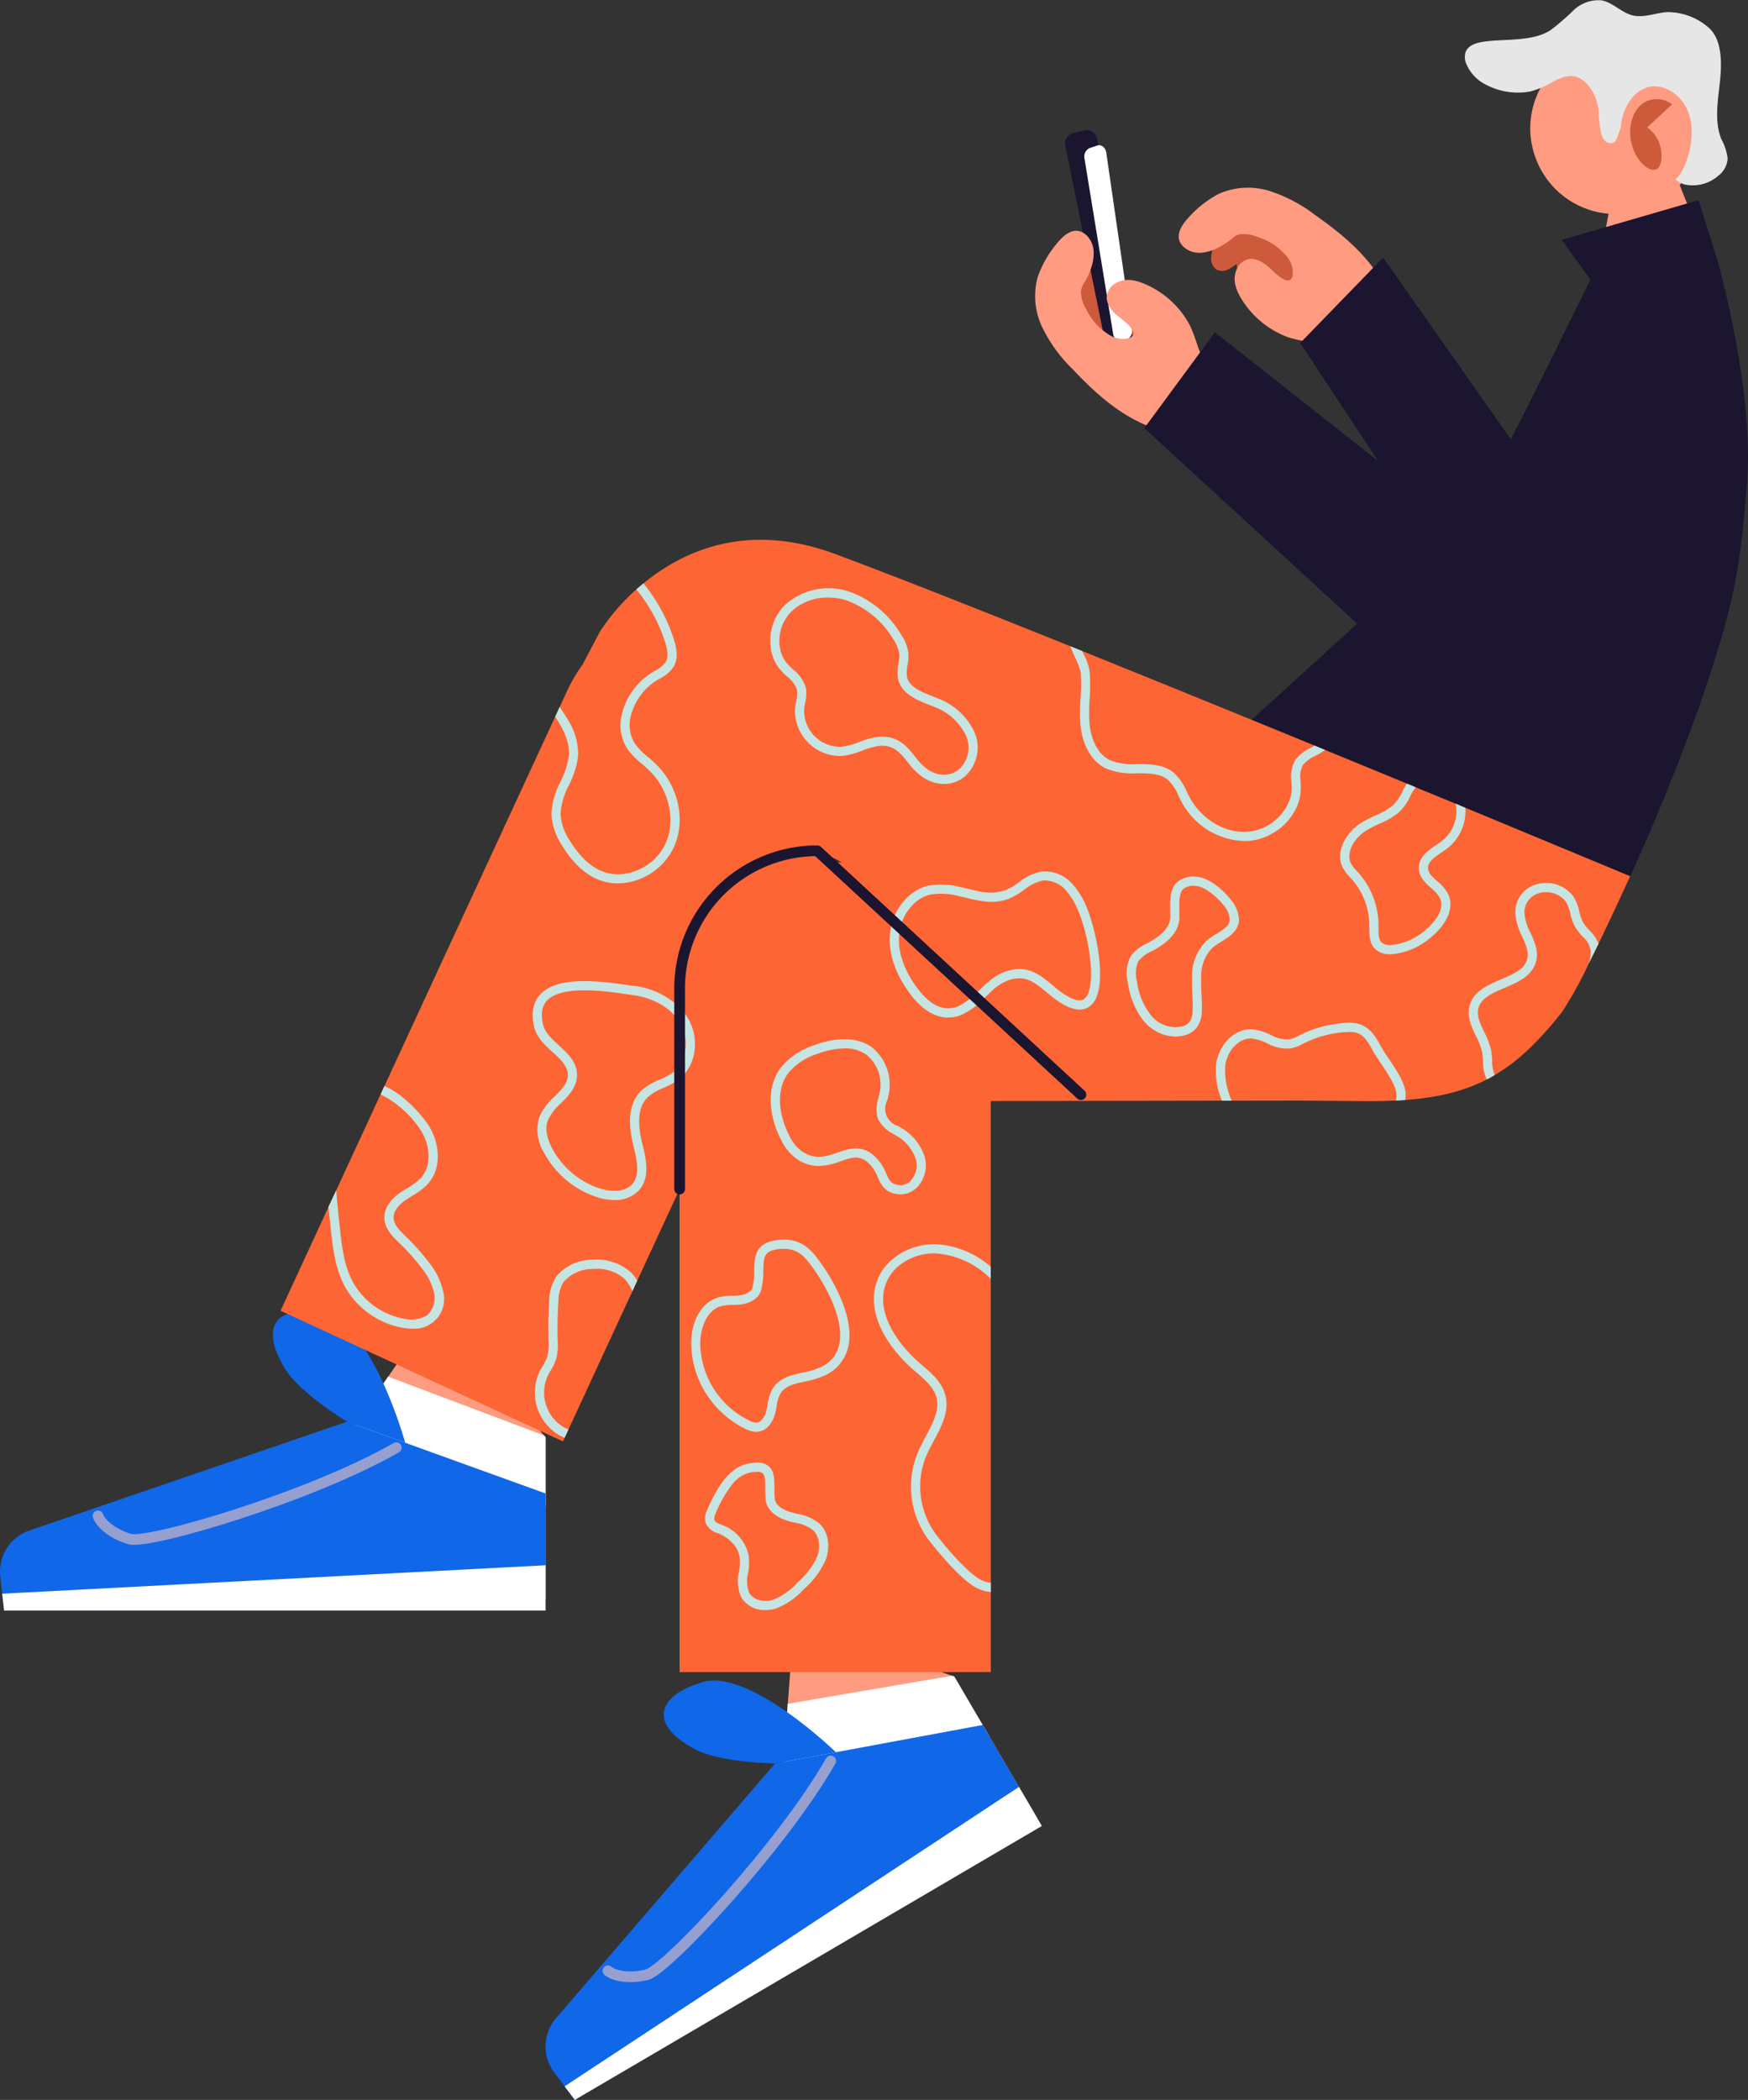 <svg xmlns="http://www.w3.org/2000/svg" xmlns:xlink="http://www.w3.org/1999/xlink" width="320.806" height="385.336" viewBox="0 0 320.806 385.336"><rect x="0" y="0" width="320.806" height="385.336" fill="#333333" stroke="none"/><defs><clipPath id="a"><rect width="320.806" height="385.336" fill="none"/></clipPath></defs><path d="M343.254,51.671l2.473-13.091,11.121-1.245,5.923,14.84Z" transform="translate(-49.375 -5.37)" fill="#ff9b80"/><g clip-path="url(#a)"><path d="M329.1,30.541a15.652,15.652,0,1,0,9.039-20.205A15.528,15.528,0,0,0,329.1,30.541" transform="translate(-47.19 -1.338)" fill="#ff9b80"/><path d="M330.251,14.965c2.1-1.086,4.11-1.8,6.293.568a8.615,8.615,0,0,1,2.009,4.949,22.186,22.186,0,0,0,.494,4.086,2.684,2.684,0,0,0,.89,1.431,1.29,1.29,0,0,0,1.582.014,1.98,1.98,0,0,0,.443-.741c.325-.789.652-2.589,1.586-2.638.532-.027,1.59,1.212,2,1.573a18.931,18.931,0,0,1,3.748,4.372c1.11,1.808,2.92,4.756,5.116,5.286a7.135,7.135,0,0,0,6.121-1.622,4.325,4.325,0,0,0,1.705-3.148,9.836,9.836,0,0,0-1.167-3.586c-1.312-3.323-.612-7.046-.241-10.6.321-3.078.49-7.652-2.128-9.877a11.411,11.411,0,0,0-7.6-2.806c-2.128.141-4.254,1.1-6.324.592S341.146.409,339.041.058a6.628,6.628,0,0,0-5.11,1.853,43,43,0,0,1-4.243,3.659c-3.217,2.037-8.07,1.568-11.761,2.021-1.485.182-3.244.566-3.778,1.962a3.016,3.016,0,0,0,.057,2.007,7.537,7.537,0,0,0,3.81,4.05,12.538,12.538,0,0,0,7.94,1.186,15.757,15.757,0,0,0,4.3-1.83" transform="translate(-45.167 0)" fill="#e6e6e6"/><path d="M347.457,25.918c.11-2.179,1.494-6.331,5.069-7.285,3.434-.916,9.787,2.848,7.4,12.143-2.812,10.942-11.493,4.388-11.493,4.388a62.257,62.257,0,0,1-.975-9.246" transform="translate(-49.978 -2.661)" fill="#ff9b80"/><path d="M349.634,29.173l7.5-6.98a4.7,4.7,0,0,0-4.682-.563c-2.487,1.185-3.439,4.539-2.822,7.544" transform="translate(-50.266 -3.052)" fill="#cc5a3b"/><path d="M351.278,26.49a6.2,6.2,0,0,1,3.931,5.906c.017,5.237-5.082,1.618-5.592-2.949-.343-3.074,1.661-2.956,1.661-2.956" transform="translate(-50.284 -3.81)" fill="#cc5a3b"/><path d="M260.6,56.3a2.251,2.251,0,0,0,1.973.062,6.7,6.7,0,0,0,1.7-1.125,3.309,3.309,0,0,0,5.924,1.85,6,6,0,0,0,1.57,2.133,3.044,3.044,0,0,0,4.288-.165,4.273,4.273,0,0,0,1.267-2.686,6.275,6.275,0,0,0-1.409-4.1,11.851,11.851,0,0,0-10.451-4.705c-1.568.146-3.607.733-4.545,2.121a6.074,6.074,0,0,0-.591,1.519,9.926,9.926,0,0,0-.694,2.7,2.574,2.574,0,0,0,.971,2.4" transform="translate(-37.345 -6.835)" fill="#cc5a3b"/><path d="M271.036,66.93a16.862,16.862,0,0,1-7.015-6.566c-.925-1.6-1.488-3.342-.724-5.122a3.177,3.177,0,0,1,2-1.856c1.335-.357,2.711.4,3.768,1.3.7.588,3.145,3.28,4.136,2.391a1.445,1.445,0,0,0,.4-.946,4.657,4.657,0,0,0-1.065-3.247,12.231,12.231,0,0,0-2.6-2.328,12.018,12.018,0,0,0-2.8-1.282,6.313,6.313,0,0,0-3.312-.472c-.735.116-1.14.628-1.725,1.067a14.584,14.584,0,0,1-2.127,1.328,8.215,8.215,0,0,1-3.081.962,4.393,4.393,0,0,1-3.059-.846c-2.238-1.783-.806-4.08.749-5.713a19.453,19.453,0,0,1,5.571-4.3,13.264,13.264,0,0,1,9.206-.459,27.382,27.382,0,0,1,8.381,4.422c4.293,3.032,8.479,6.395,11.382,10.776a8.974,8.974,0,0,1,1.664,4.03c.2,2.175-.92,4.162-2.2,5.83-1.2,1.561-2.82,3.867-4.908,4.169a6.413,6.413,0,0,1-2.7-.413q-1.985-.588-4.006-1.045a38.918,38.918,0,0,1-3.848-.809,16.405,16.405,0,0,1-2.091-.87" transform="translate(-36.347 -5.788)" fill="#ff9b80"/><path d="M278.721,70.875l15.212-15.669,28.211,40.142-18.753,12.927Z" transform="translate(-40.092 -7.941)" fill="#1b1530"/><path d="M237.135,56.36a2.248,2.248,0,0,1,.341,1.943,6.624,6.624,0,0,1-.872,1.842,3.309,3.309,0,0,1,2.674,5.6A6.006,6.006,0,0,1,241.612,67a3.045,3.045,0,0,1,.447,4.267A4.275,4.275,0,0,1,239.58,72.9a6.269,6.269,0,0,1-4.263-.812,11.85,11.85,0,0,1-6.143-9.676c-.079-1.573.212-3.674,1.453-4.8a6.042,6.042,0,0,1,1.419-.8,9.888,9.888,0,0,1,2.575-1.071,2.572,2.572,0,0,1,2.515.619" transform="translate(-32.963 -8.007)" fill="#cc5a3b"/><path d="M235.9,67.944,228.348,30.7a1.936,1.936,0,0,1,1.418-2.26l2.026-.519a1.937,1.937,0,0,1,2.386,1.534l6.734,37.507a1.937,1.937,0,0,1-1.505,2.236l-1.212.256a1.936,1.936,0,0,1-2.3-1.509" transform="translate(-32.841 -4.007)" fill="#1b1530"/><path d="M237.729,65.756l-5.256-32.166a1.729,1.729,0,0,1,.967-1.955l1.389-.451c.747-.243,1.5.365,1.639,1.321l4.7,32.394a1.7,1.7,0,0,1-1.027,1.935l-.831.223c-.721.194-1.43-.39-1.579-1.3" transform="translate(-33.436 -4.478)" fill="#fff"/><path d="M249.266,65.13a16.854,16.854,0,0,0-7.5-6.01c-1.711-.689-3.52-1-5.173.01a3.181,3.181,0,0,0-1.552,2.246c-.164,1.372.786,2.626,1.818,3.546.682.608,3.694,2.646,2.955,3.754a1.438,1.438,0,0,1-.88.528,4.652,4.652,0,0,1-3.366-.592,12.228,12.228,0,0,1-2.674-2.241,12.034,12.034,0,0,1-1.666-2.585,6.322,6.322,0,0,1-.938-3.211,3.946,3.946,0,0,1,.812-1.859,14.68,14.68,0,0,0,1.011-2.294,8.207,8.207,0,0,0,.515-3.187,4.4,4.4,0,0,0-1.272-2.908c-2.084-1.961-4.153-.217-5.549,1.554a19.433,19.433,0,0,0-3.462,6.126,13.265,13.265,0,0,0,.854,9.177,27.383,27.383,0,0,0,5.568,7.668c3.611,3.818,7.535,7.485,12.285,9.735a8.979,8.979,0,0,0,4.226,1.074c2.181-.112,3.989-1.5,5.458-3,1.375-1.4,3.426-3.342,3.428-5.451a6.415,6.415,0,0,0-.794-2.619q-.863-1.881-1.6-3.817a38.882,38.882,0,0,0-1.348-3.693,16.5,16.5,0,0,0-1.158-1.945" transform="translate(-31.915 -7.115)" fill="#ff9b80"/><path d="M340.042,57.478c.322-.107,23.376-3.306,23.376-3.306L359.9,42.894l-25.1,7.292Z" transform="translate(-48.158 -6.17)" fill="#1b1530"/><path d="M265.407,141.969,289.3,120.2l-.557-1.165,1.5.3,8.062-7.428s13.847-18.168,16.139-22.178S329.7,59.26,329.7,59.26l20.793-3.978,2.584.67s6.707,23.558,5.37,40.489c-1.219,15.428-2.13,21.894-8.687,40.92l-.007,0c-.009.026-4.4,12.547-10.565,26.531-2.424,5.519-5.133,11.257-7.959,16.556l-.807,1.515c-3.77,6.932-82.38-25.037-65.016-40" transform="translate(-37.817 -7.952)" fill="#1b1530"/><path d="M316.722,149.606a13.463,13.463,0,0,1-9.046-3.493L245.3,88.8l12.949-17.581,52.985,41.77,14.982-38.822,25.115,9.693L329.28,140.993a13.462,13.462,0,0,1-12.558,8.614" transform="translate(-35.284 -10.244)" fill="#1b1530"/><path d="M101.305,304.1v29.832H9.959a6.929,6.929,0,0,1,0-9.2l56.029-22.6.1-.033,6.326-9.12,8.564-12.367,20.056,23.169Z" transform="translate(-1.175 -40.365)" fill="#ff9b80"/><path d="M110.928,306.181v12.669c-4.475-1.009-17.8-4.341-18.323-4.644-.64-.353-16.893-5.788-17.465-6.124-.2-.118.051-1.75.471-3.87l.1-.033,6.326-9.12c4.678,1.749,21.3,8.043,28.62,10.8Z" transform="translate(-10.798 -42.442)" fill="#fff"/><path d="M100.13,317.884V337.4L.757,339.371l-.353-3.1L.05,333.127a7.983,7.983,0,0,1,5.334-8.446l12.1-4.139,46.2-15.833L79.131,310.3Z" transform="translate(0 -43.83)" fill="#1067e8"/><path d="M75.756,310.28c-15.749,9.036-45.35,17.778-48.9,16.776-3.05-.86-5.341-2.784-5.846-4.248" transform="translate(-3.022 -44.632)" fill="none" stroke="#959fd0" stroke-linecap="round" stroke-miterlimit="10" stroke-width="1.965"/><path d="M82.777,305.178S76.9,283.846,68.17,281.7s-12.453,1.816-7.395,9.979c2.763,4.459,11.324,9.639,11.324,9.639Z" transform="translate(-8.413 -40.437)" fill="#1067e8"/><path d="M100.2,335.485V343.8H.825l-.353-3.1Z" transform="translate(-0.068 -48.257)" fill="#fff"/><path d="M193.048,357.648l15.09,25.734-78.8,46.205a6.928,6.928,0,0,1-4.655-7.939l36.9-47.834.07-.08.844-11.067,1.133-15,29.021,9.842Z" transform="translate(-17.919 -50.01)" fill="#ff9b80"/><path d="M199.267,359.3l6.408,10.93c-4.372,1.393-17.552,5.259-18.156,5.262-.729.019-17.5,3.552-18.163,3.551-.235,0-.842-1.534-1.551-3.576l.07-.08.844-11.067c4.92-.856,22.444-3.836,30.154-5.158Z" transform="translate(-24.138 -51.663)" fill="#fff"/><path d="M197.17,369.717l9.872,16.837-84.727,51.963-1.871-2.492-1.9-2.535a7.982,7.982,0,0,1,.329-9.985l8.342-9.69,31.848-37.029,16.15-2.994Z" transform="translate(-16.823 -53.181)" fill="#1067e8"/><path d="M171.207,377.434c-9.015,15.761-30.128,38.275-33.7,39.206-3.067.8-6.015.3-7.191-.707" transform="translate(-18.745 -54.291)" fill="none" stroke="#959fd0" stroke-linecap="round" stroke-miterlimit="10" stroke-width="1.965"/><path d="M173.874,373.347s-15.856-15.431-24.478-12.865-9.824,7.866-1.331,12.348c4.639,2.449,14.645,2.588,14.645,2.588Z" transform="translate(-20.466 -51.811)" fill="#1067e8"/><path d="M204.42,382.991l4.2,7.17L122.9,440.427l-1.87-2.492Z" transform="translate(-17.41 -55.091)" fill="#fff"/><path d="M60.137,257.17l51.84,23.977.3-.674.706-1.531,11.728-25.357.892-1.935,7.773-16.809v88.638H190.5V307.091l-.017-55.778V218.689l42.435-.068H234.7l12.569-.016,11.946.1c1.986.017,3.854-.016,5.621-.117.588-.017,1.177-.051,1.732-.1,6.041-.437,10.769-1.615,14.942-3.769a15.815,15.815,0,0,0,1.463-.807c4.375-2.558,8.178-6.294,12.317-11.526a70.152,70.152,0,0,0,4.913-8.867V193.5c.605-1.194,1.211-2.456,1.817-3.685,3.029-6.259,5.806-12.383,5.806-12.383s-12.384-5.166-30.253-12.569c-.589-.235-1.178-.488-1.766-.74-2.372-.96-4.812-1.985-7.336-3.012-.539-.235-1.06-.455-1.616-.673-4.778-1.969-9.826-4.055-15.008-6.175-.64-.269-1.262-.521-1.9-.791-13.882-5.687-28.739-11.744-42.687-17.364-.723-.3-1.448-.589-2.17-.875-17.028-6.848-32.559-12.99-43.158-16.927-16.254-6.04-28.049-.487-35.183,5.385q-.682.555-1.312,1.11a37.662,37.662,0,0,0-6.747,7.858l-3.147,5.973-.016.017a29.572,29.572,0,0,0-2.944,5.1q-.556,1.187-1.211,2.625c-.2.42-.387.842-.589,1.278-.084.169-.169.337-.235.505-6.8,14.689-20.107,43.477-31.346,67.774-.236.521-.472,1.027-.707,1.531-2.911,6.31-5.687,12.283-8.127,17.583-.488,1.044-.959,2.07-1.431,3.062l-8.8,19.064m100.955-82.278.4-.875,1.682.875Z" transform="translate(-8.65 -16.642)" fill="#fd6534"/><path d="M118.191,167.451a11.94,11.94,0,0,0,1.985,5.721c1.952,3.18,4.223,5.3,6.8,6.293a9.35,9.35,0,0,0,3.383.622,11.6,11.6,0,0,0,10.415-6.848c2-4.644.824-10.483-2.844-14.471l-.016-.017c-.185-.2-.371-.4-.589-.605-.437-.42-.891-.807-1.329-1.194a12.533,12.533,0,0,1-2.44-2.473,6.435,6.435,0,0,1-.807-5.031,10.958,10.958,0,0,1,4.879-6.681l.454-.252a6.76,6.76,0,0,0,2.524-2.137c.96-1.6.556-3.483.1-4.964a31.078,31.078,0,0,0-1.6-4.055,32.04,32.04,0,0,0-3.146-5.216l-.858-1.11q-.682.555-1.312,1.11a29.359,29.359,0,0,1,3.533,5.418,28.307,28.307,0,0,1,1.783,4.358c.336,1.128.674,2.574.051,3.584a5.245,5.245,0,0,1-1.935,1.565l-.454.269a12.527,12.527,0,0,0-5.654,7.757,7.916,7.916,0,0,0,1.044,6.31c.134.2.286.4.438.589a16.815,16.815,0,0,0,2.288,2.237c.438.371.858.741,1.261,1.128,3.6,3.449,4.9,9.019,3.1,13.208-1.935,4.509-7.369,6.983-11.66,5.334-2.2-.858-4.223-2.742-5.973-5.6a10.034,10.034,0,0,1-1.734-4.879A12.761,12.761,0,0,1,121.4,162.1a16.028,16.028,0,0,0,1.7-5.418,11.68,11.68,0,0,0-1.851-6.579v-.016c-.471-.774-.976-1.548-1.481-2.306a.225.225,0,0,1-.05-.067c-.2.42-.387.841-.589,1.278-.085.169-.169.336-.235.505,1.463,2.237,2.675,4.576,2.523,7.067a14.629,14.629,0,0,1-1.548,4.846,14.435,14.435,0,0,0-1.682,6.04" transform="translate(-17.001 -17.985)" fill="#c6e4e2"/><path d="M120.645,227.516c0,1.515-1.2,2.709-2.473,3.988a10.769,10.769,0,0,0-2.827,3.887,8.058,8.058,0,0,0,.908,6.343,17.053,17.053,0,0,0,9.641,8.16,10.546,10.546,0,0,0,3.282.556,5.862,5.862,0,0,0,4.56-1.834c2.086-2.407,1.228-5.855.538-8.632-.976-3.971-.64-6.747.993-8.363a9.308,9.308,0,0,1,2.927-1.733,14.2,14.2,0,0,0,2.794-1.548.742.742,0,0,0,.168-.151c3.045-2.457,3.735-7.37,1.532-11.089a10.838,10.838,0,0,0-1.532-1.985,14.367,14.367,0,0,0-8.413-3.954c-.37-.033-.808-.1-1.279-.169-4.425-.639-12.636-1.817-15.9,1.75-1.312,1.431-1.682,3.416-1.11,5.923.455,1.952,1.951,3.315,3.382,4.644,1.447,1.312,2.81,2.574,2.81,4.206m-1.666-5.451c-1.312-1.2-2.54-2.339-2.878-3.786-.454-1.952-.235-3.382.69-4.391,2.675-2.911,10.617-1.783,14.42-1.229.5.068.942.134,1.312.185,3.785.488,7,2.322,8.631,4.98.033.051.051.085.084.134a7.5,7.5,0,0,1-.084,7.758,4.886,4.886,0,0,1-1.194,1.3,12.366,12.366,0,0,1-2.473,1.346,11.417,11.417,0,0,0-3.416,2.069c-2.069,2.07-2.557,5.384-1.447,9.86.64,2.624,1.346,5.485-.152,7.218-1.4,1.6-4.038,1.463-6.057.79a15.268,15.268,0,0,1-8.664-7.353c-.707-1.33-1.414-3.281-.825-5a9.308,9.308,0,0,1,2.456-3.247c1.448-1.464,2.945-2.978,2.945-5.182,0-2.372-1.7-3.937-3.348-5.451" transform="translate(-16.426 -30.248)" fill="#c6e4e2"/><path d="M70.415,254.946c.134,1.279.27,2.558.4,3.819.354,3.432.774,7.319,2.54,10.668a15.211,15.211,0,0,0,10.819,7.723,11.361,11.361,0,0,0,1.649.135,5.439,5.439,0,0,0,5.62-6.882,12.528,12.528,0,0,0-2.574-5.233,39.473,39.473,0,0,0-4.089-4.628l-.117-.117c-1.11-1.06-2.255-2.17-2.306-3.467-.05-1.514,1.464-2.742,2.121-3.213.42-.286.858-.556,1.3-.842a11.9,11.9,0,0,0,2.759-2.052c2.961-3.146,2.187-8.161-.033-11.29a25.154,25.154,0,0,0-4.61-4.83,14.5,14.5,0,0,0-3.214-1.968c-.235.521-.471,1.027-.706,1.531a19.061,19.061,0,0,1,7.151,6.243,8.947,8.947,0,0,1,1.649,5.115,5.824,5.824,0,0,1-1.464,4.055A11.991,11.991,0,0,1,84.9,251.48c-.472.287-.943.589-1.4.909-1.094.757-2.911,2.39-2.827,4.644.068,1.968,1.532,3.382,2.81,4.61a37.057,37.057,0,0,1,4.038,4.543,11.281,11.281,0,0,1,2.271,4.527,4.322,4.322,0,0,1-1.312,4.139,5.523,5.523,0,0,1-4.056.64,13.442,13.442,0,0,1-9.573-6.848c-1.633-3.045-2-6.612-2.373-10.062-.235-2.2-.471-4.442-.64-6.7-.487,1.044-.959,2.07-1.43,3.062" transform="translate(-10.129 -33.482)" fill="#c6e4e2"/><path d="M119.026,302.145a9.18,9.18,0,0,0,1.093.521l.707-1.531a5.72,5.72,0,0,1-.976-.455,7.427,7.427,0,0,1-2.895-9.237,11.381,11.381,0,0,1,.589-1.094,9.9,9.9,0,0,0,1.027-2.17,9.742,9.742,0,0,0,.27-3.247c-.068-2.507-.017-4.862.134-7.2a6.931,6.931,0,0,1,.926-3.618,7.006,7.006,0,0,1,5.283-2.422c.218-.017.42-.017.64-.017a7.446,7.446,0,0,1,5.367,1.918,7.842,7.842,0,0,1,1.363,2.187l.891-1.935a7.328,7.328,0,0,0-1.027-1.4,9.461,9.461,0,0,0-7.353-2.439,8.522,8.522,0,0,0-6.528,3.129,8.35,8.35,0,0,0-1.245,4.492c-.152,2.372-.2,4.8-.135,7.185a9.036,9.036,0,0,1-.2,2.878,8.033,8.033,0,0,1-.858,1.817c-.235.387-.471.79-.673,1.211a9.081,9.081,0,0,0,3.6,11.425" transform="translate(-16.49 -38.836)" fill="#c6e4e2"/><path d="M151.28,324.638a3.413,3.413,0,0,0,2.187,1.783l.168.067c1.666.707,3.55,2.222,3.854,4.375a9.778,9.778,0,0,1-.134,2.675,7.291,7.291,0,0,0,.42,4.661,4.964,4.964,0,0,0,4.492,2.338,6.245,6.245,0,0,0,1.783-.253,13.3,13.3,0,0,0,5.233-3.6,15.528,15.528,0,0,0,3.971-5.3c.808-2.086.758-5-1.194-6.764a8.648,8.648,0,0,0-4.056-1.75c-.353-.084-.706-.168-1.043-.269-.673-.186-2.86-.892-3.028-2.491a18.991,18.991,0,0,1-.068-1.952c0-1.632,0-3.18-1.128-4.072-.842-.673-2.1-.79-3.971-.353-2.709.622-5.064,3.348-7.2,8.345a3.357,3.357,0,0,0-.286,2.558m1.834-1.9a21.856,21.856,0,0,1,2.928-5.149,5.91,5.91,0,0,1,3.112-2.221,6.919,6.919,0,0,1,1.532-.2,1.635,1.635,0,0,1,.992.235c.505.387.505,1.548.505,2.759,0,.69,0,1.4.068,2.137.2,1.783,1.8,3.247,4.257,3.938.37.1.74.185,1.11.269a7.288,7.288,0,0,1,3.314,1.363c1.346,1.229,1.346,3.416.757,4.913a14.049,14.049,0,0,1-3.584,4.694,11.659,11.659,0,0,1-4.543,3.2c-1.514.471-3.55.1-4.324-1.3a5.891,5.891,0,0,1-.2-3.617,11.416,11.416,0,0,0,.117-3.129,7.659,7.659,0,0,0-4.862-5.687l-.186-.084c-.555-.218-1.127-.454-1.261-.807a2.156,2.156,0,0,1,.269-1.312" transform="translate(-21.738 -45.091)" fill="#c6e4e2"/><path d="M198.77,294.617c.707,2.423-.588,4.829-1.951,7.387-.488.908-.976,1.833-1.38,2.758a16.368,16.368,0,0,0,1.952,16.187c.033.034,1.5,1.952,3.382,4.039,1.884,2.069,4.173,4.307,5.855,4.963a6.545,6.545,0,0,0,2.17.539v-1.682a5.3,5.3,0,0,1-1.565-.42c-2.153-.859-6.36-5.637-8.5-8.464a14.676,14.676,0,0,1-2.894-8.85,14.068,14.068,0,0,1,1.144-5.636c.371-.875.824-1.733,1.313-2.642,1.48-2.742,2.995-5.569,2.086-8.648-.673-2.255-2.524-3.836-4.173-5.25l-.4-.336c-4.475-3.87-8.43-9.877-6.091-15.092,1.346-3.029,4.879-5.116,8.649-5.116h.269a15.809,15.809,0,0,1,10.045,4.577l.1.1v-2.22a16.764,16.764,0,0,0-10.1-4.139c-4.544-.084-8.851,2.406-10.516,6.108-2.709,6.074,1.6,12.788,6.545,17.044l.4.353c1.531,1.313,3.112,2.675,3.651,4.443" transform="translate(-26.947 -38.358)" fill="#c6e4e2"/><path d="M167.1,241.169a9.31,9.31,0,0,0,2.86,3.517A7.1,7.1,0,0,0,174.018,246a12.162,12.162,0,0,0,3.988-.858c2.422-.841,4.038-1.379,6.024,1.33a7.064,7.064,0,0,1,.79,1.5c.539,1.245,1.228,2.81,3.432,3.164a3.9,3.9,0,0,0,.757.067,4.259,4.259,0,0,0,3.2-1.43,5.9,5.9,0,0,0,1.312-5.283A9.49,9.49,0,0,0,189.144,239l-.487-.3a3.321,3.321,0,0,1-2.036-4.778,8.569,8.569,0,0,0,.2-.892,8.768,8.768,0,0,0-3.028-8.8c-2.54-1.834-6.293-1.985-10.567-.4a12.835,12.835,0,0,0-6.141,4.106c-2.995,3.97-1.952,9.438.017,13.241m1.329-12.216a11.311,11.311,0,0,1,5.384-3.55,14.864,14.864,0,0,1,4.947-.993,6.715,6.715,0,0,1,4.039,1.178,7.04,7.04,0,0,1,2.372,7.1c-.051.286-.118.556-.185.842a6.217,6.217,0,0,0-.1,3.8,6.323,6.323,0,0,0,2.877,2.793l.472.286a7.865,7.865,0,0,1,3.651,4.475,4.188,4.188,0,0,1-.926,3.735,2.556,2.556,0,0,1-2.44.842c-1.245-.2-1.6-.875-2.153-2.171a9.174,9.174,0,0,0-.976-1.817c-2.725-3.718-5.5-2.776-7.942-1.935-2.1.723-4.105,1.4-6.545-.253a7.249,7.249,0,0,1-2.3-2.91c-1.666-3.181-2.709-8.077-.169-11.425" transform="translate(-23.765 -32.039)" fill="#c6e4e2"/><path d="M194.5,209.291c2.12,2.794,4.391,4.223,6.747,4.291h.168a6.565,6.565,0,0,0,2.272-.4,13.813,13.813,0,0,0,4.593-3.365c.336-.32.656-.64.993-.942a9.4,9.4,0,0,1,3.281-2.154c3.08-.976,4.66.319,7.05,2.3l.657.539c3.1,2.524,5.5,3.2,7.151,1.968a4.051,4.051,0,0,0,1.4-2.069c1.447-4.24-.454-12.383-1.766-15.648a14.431,14.431,0,0,0-2.961-4.9,6.65,6.65,0,0,0-5.586-2.1,9.452,9.452,0,0,0-4.088,1.968,13.2,13.2,0,0,1-2.491,1.464,9.4,9.4,0,0,1-5.334.068c-.539-.118-1.094-.236-1.649-.371-.42-.1-.824-.2-1.245-.286a13.23,13.23,0,0,0-5.906-.27,8.193,8.193,0,0,0-3.7,2.02,10.585,10.585,0,0,0-3.331,7c-.319,4.459,1.868,8.379,3.753,10.886m-2.07-10.768a8.891,8.891,0,0,1,3.247-6.293,6.45,6.45,0,0,1,2.491-1.2,12.205,12.205,0,0,1,5.519.354c.286.051.572.118.858.185.993.235,2,.472,3.012.622a9.478,9.478,0,0,0,4.98-.387,13.8,13.8,0,0,0,2.827-1.648,8.5,8.5,0,0,1,3.365-1.7,5.122,5.122,0,0,1,4.173,1.633,13.115,13.115,0,0,1,2.574,4.341c1.665,4.14,2.793,11,1.817,14.235a2.708,2.708,0,0,1-.874,1.514c-.926.673-2.743,0-5.1-1.918l-.64-.539c-1.935-1.6-3.652-3.029-6.141-3.029a8.283,8.283,0,0,0-2.491.421,8.8,8.8,0,0,0-2.776,1.548,26.149,26.149,0,0,0-2.154,1.935,14.941,14.941,0,0,1-3.432,2.726,4.974,4.974,0,0,1-2.39.572c-1.834-.051-3.668-1.262-5.451-3.618-1.717-2.271-3.7-5.8-3.416-9.758" transform="translate(-27.433 -26.863)" fill="#c6e4e2"/><path d="M165.154,136.545a7.767,7.767,0,0,0,1.817,4.509c.371.421.791.808,1.194,1.2A5.315,5.315,0,0,1,170,144.655a5.814,5.814,0,0,1-.134,2.187c-.085.387-.152.757-.2,1.144a8.321,8.321,0,0,0,8.716,8.867,16.028,16.028,0,0,0,3.584-.96,14.765,14.765,0,0,1,2.961-.858,5.048,5.048,0,0,1,2,.118c1.48.42,2.423,1.616,3.432,2.86a12.272,12.272,0,0,0,2.625,2.658,7.212,7.212,0,0,0,4.038,1.33,5.874,5.874,0,0,0,3.937-1.515,7.121,7.121,0,0,0,1.245-8.766,12.2,12.2,0,0,0-6.276-5.4q-.48-.2-1.01-.4c-2.12-.842-4.307-1.717-4.711-3.568a6.355,6.355,0,0,1,.1-2.153,8.171,8.171,0,0,0,.152-2.238,7.74,7.74,0,0,0-1.362-3.416,18.17,18.17,0,0,0-9.389-7.806,11.94,11.94,0,0,0-11.913,2.423,9.264,9.264,0,0,0-2.641,7.386m1.817.842a7.668,7.668,0,0,1,2.02-7.033,9.535,9.535,0,0,1,6.73-2.557,11.1,11.1,0,0,1,3.466.539,16.571,16.571,0,0,1,8.5,7.1,6.711,6.711,0,0,1,1.11,2.675,7.846,7.846,0,0,1-.152,1.834,7.216,7.216,0,0,0-.067,2.759c.588,2.726,3.314,3.819,5.72,4.779.336.134.674.252.993.387a10.541,10.541,0,0,1,5.418,4.627,5.467,5.467,0,0,1-.858,6.73c-1.263,1.11-3.467,1.717-5.923.051a10.966,10.966,0,0,1-2.254-2.322c-1.128-1.4-2.289-2.843-4.291-3.415a6.643,6.643,0,0,0-2.491-.186,15.428,15.428,0,0,0-3.483.943,13.378,13.378,0,0,1-3.2.875,6.606,6.606,0,0,1-6.865-6.983,10.1,10.1,0,0,1,.168-1.027,6.941,6.941,0,0,0,.118-2.894A6.724,6.724,0,0,0,169.31,141a10.411,10.411,0,0,1-1.06-1.06,5.936,5.936,0,0,1-1.279-2.557" transform="translate(-23.75 -18.139)" fill="#c6e4e2"/><path d="M231.3,143.109a18.341,18.341,0,0,1,.117,2.154c0,.925-.051,1.85-.1,2.81a36.53,36.53,0,0,0-.068,4.307c.253,4.038,2,7.218,4.694,8.547a13.08,13.08,0,0,0,5.8.892c2.187.016,4.274.033,5.7,1.3a8.207,8.207,0,0,1,1.817,2.777c.169.354.354.706.521,1.043a13.537,13.537,0,0,0,11.526,7.319h.522c5.266-.253,9.809-4.644,9.91-9.591,0-.437-.017-.891-.034-1.329a4.948,4.948,0,0,1,.421-3.046,6.4,6.4,0,0,1,2.355-1.7,13.753,13.753,0,0,0,1.717-1.044c-.64-.269-1.263-.521-1.9-.79l-.622.336a7.891,7.891,0,0,0-2.944,2.271,6.379,6.379,0,0,0-.707,4.055c.016.4.034.807.034,1.211-.085,4.021-3.971,7.723-8.312,7.942-4.105.2-8.312-2.39-10.466-6.428-.185-.319-.336-.656-.5-.992a9.753,9.753,0,0,0-2.222-3.3c-1.9-1.682-4.391-1.7-6.814-1.716a11.692,11.692,0,0,1-5.064-.723c-2.137-1.061-3.533-3.719-3.753-7.134a37.423,37.423,0,0,1,.051-4.122,30.181,30.181,0,0,0-.017-5.233,11.427,11.427,0,0,0-1.077-2.944c-.084-.185-.168-.387-.269-.589-.723-.3-1.447-.589-2.17-.875.27.723.589,1.447.909,2.154a12.735,12.735,0,0,1,.942,2.439" transform="translate(-33.004 -19.925)" fill="#c6e4e2"/><path d="M287.785,183.434a8.412,8.412,0,0,0,1.313,1.717l.354.387a12.844,12.844,0,0,1,3.18,8.446v.387c0,1.313-.017,2.944,1.144,4.005a3.832,3.832,0,0,0,2.676.891,3.083,3.083,0,0,0,.387-.016,12.728,12.728,0,0,0,7.336-3.3c2.222-1.851,4.308-5.014,2.878-7.824a8.01,8.01,0,0,0-1.968-2.271c-.892-.791-1.649-1.479-1.682-2.372-.051-1.092.959-1.867,2.507-2.911.42-.285.842-.572,1.211-.875a8.654,8.654,0,0,0,3.129-7.318c-.589-.235-1.178-.487-1.766-.741a6.982,6.982,0,0,1-2.39,6.73c-.354.286-.741.539-1.128.807-1.564,1.06-3.331,2.271-3.247,4.375.068,1.6,1.229,2.642,2.238,3.551a7.066,7.066,0,0,1,1.6,1.782c.976,1.936-.706,4.307-2.456,5.771a11.1,11.1,0,0,1-6.343,2.911,2.525,2.525,0,0,1-1.851-.437c-.605-.555-.589-1.665-.589-2.742v-.4a14.6,14.6,0,0,0-3.6-9.573l-.37-.4a6.936,6.936,0,0,1-1.06-1.346c-1.009-1.969.5-4.577,2.574-5.974a18.524,18.524,0,0,1,2.557-1.346,15.393,15.393,0,0,0,3.365-1.9,8.888,8.888,0,0,0,2.339-3.147,8.4,8.4,0,0,1,1.027-1.665c-.539-.235-1.06-.455-1.616-.672a11.365,11.365,0,0,0-.908,1.564,7.443,7.443,0,0,1-1.884,2.608,15.223,15.223,0,0,1-3.012,1.682,19.623,19.623,0,0,0-2.81,1.48c-2.641,1.784-4.627,5.25-3.129,8.144" transform="translate(-41.322 -24.159)" fill="#c6e4e2"/><path d="M316.164,217.322a12.216,12.216,0,0,1,1.145,3.028,12.493,12.493,0,0,1,.152,1.616,7.834,7.834,0,0,0,.689,3.331,15.741,15.741,0,0,0,1.464-.807,6.186,6.186,0,0,1-.471-2.608,16.076,16.076,0,0,0-.169-1.834,13.735,13.735,0,0,0-1.3-3.449c-.723-1.515-1.414-2.961-1.06-4.358.488-1.9,2.591-2.793,4.829-3.753,2.507-1.077,5.115-2.187,5.771-4.93.455-1.867-.3-3.55-1.044-5.182a9.807,9.807,0,0,1-1.076-3.3,3.617,3.617,0,0,1,2.339-3.853,4.361,4.361,0,0,1,1.6-.286,4.6,4.6,0,0,1,3.634,1.733,7.358,7.358,0,0,1,.824,2.238,11.608,11.608,0,0,0,.775,2.237,9.893,9.893,0,0,0,1.446,1.9,4.436,4.436,0,0,1,1.5,2.541,6,6,0,0,1-.371,2.491c.605-1.2,1.211-2.457,1.818-3.685a7.171,7.171,0,0,0-1.7-2.491,7.874,7.874,0,0,1-1.211-1.548,9.866,9.866,0,0,1-.622-1.884,8.336,8.336,0,0,0-1.145-2.844,6.322,6.322,0,0,0-7.151-1.985,5.26,5.26,0,0,0-3.4,5.535,11.155,11.155,0,0,0,1.211,3.887c.64,1.447,1.262,2.793.943,4.105-.455,1.918-2.574,2.81-4.812,3.769-2.507,1.077-5.1,2.187-5.788,4.88-.505,2,.353,3.785,1.177,5.5" transform="translate(-45.287 -27.221)" fill="#c6e4e2"/><path d="M261.758,233.51h1.783a13.55,13.55,0,0,1-1.177-6.528,2.3,2.3,0,0,1,.117-.572c.522-2.271,2.44-4.442,4.745-4.307a8.705,8.705,0,0,1,2.81.874,7.481,7.481,0,0,0,4.274.943,6.839,6.839,0,0,0,1.8-.589c.168-.1.354-.185.521-.269l.3-.152a20.172,20.172,0,0,1,7.639-2c.2,0,.42-.016.622-.016a4.151,4.151,0,0,1,1.448.218c1.228.455,2.019,1.783,2.793,3.214.37.673.926,1.5,1.515,2.372,1.211,1.817,2.726,4.088,2.809,5.468a3.688,3.688,0,0,1-.083,1.313c.588-.017,1.177-.051,1.732-.1a6.709,6.709,0,0,0,.034-1.33c-.118-1.834-1.7-4.189-3.1-6.293a25.894,25.894,0,0,1-1.431-2.237c-.706-1.3-1.766-3.265-3.7-3.988a6.8,6.8,0,0,0-2.743-.3,21.9,21.9,0,0,0-8.278,2.17l-.084.051-.235.117a7.016,7.016,0,0,1-1.818.706,6.224,6.224,0,0,1-3.348-.842,10.1,10.1,0,0,0-3.382-1.009c-3.112-.186-5.552,2.372-6.377,5.181v.017a6.57,6.57,0,0,0-.253,1.144,14.1,14.1,0,0,0,1.06,6.747" transform="translate(-37.488 -31.531)" fill="#c6e4e2"/><path d="M241.733,207.389a14.9,14.9,0,0,0,2.508,6.461,7.464,7.464,0,0,0,.572.723,7.792,7.792,0,0,0,5.669,2.676,1.251,1.251,0,0,0,.253-.017h.017a6.345,6.345,0,0,0,1.682-.3A4.285,4.285,0,0,0,254.3,215.7a5.176,5.176,0,0,0,1.009-3.248c.05-1.06-.016-2.12-.067-3.146-.051-1.093-.1-2.137-.051-3.18a7.336,7.336,0,0,1,2.037-5.149,11.329,11.329,0,0,1,1.649-1.144c1.38-.842,2.927-1.8,3.229-3.634a4.452,4.452,0,0,0,.034-.488,6.41,6.41,0,0,0-1.615-3.718c-1.5-1.9-4.073-3.9-6.074-4.056a4.686,4.686,0,0,0-3.685.976c-1.329,1.262-1.3,3.281-1.262,5.233v1.279c-.051,2.036-2.187,3.6-3.97,4.56l-.236.134a7.508,7.508,0,0,0-3.062,2.406,6.941,6.941,0,0,0-.505,4.863m1.935-3.971a6.1,6.1,0,0,1,2.423-1.818l.235-.134c3.18-1.682,4.812-3.718,4.863-6.007v-1.346c-.035-1.581-.05-3.23.74-3.971a3.113,3.113,0,0,1,2.389-.521c1.28.084,3.484,1.632,4.9,3.415a4.306,4.306,0,0,1,1.228,2.894c-.169,1.061-1.228,1.717-2.439,2.473a12.175,12.175,0,0,0-1.884,1.313,8.965,8.965,0,0,0-2.609,6.31c-.05,1.144,0,2.271.051,3.366.051,1.043.1,2.019.067,2.995a3.753,3.753,0,0,1-.605,2.221,2.581,2.581,0,0,1-1.145.723,5.687,5.687,0,0,1-5.8-1.884,12.38,12.38,0,0,1-2.675-6.36,5.231,5.231,0,0,1,.269-3.668" transform="translate(-34.742 -27.03)" fill="#c6e4e2"/><path d="M148.16,284.855a17.761,17.761,0,0,0,9.979,15.579,4.819,4.819,0,0,0,1.951.539c.068,0,.152-.017.219-.017,1.834-.134,2.911-1.935,3.281-3.432.1-.4.185-.824.253-1.245a6.322,6.322,0,0,1,.723-2.372c.858-1.38,2.625-1.784,4.509-2.187a16.559,16.559,0,0,0,3.449-1.027,7.635,7.635,0,0,0,4.392-5.048c1.531-5.8-3.265-13.258-4.779-15.4-1.8-2.574-3.6-4.694-7.285-4.543-5.015.218-5.065,3.079-5.115,5.62a12.843,12.843,0,0,1-.337,3.18c-.252.858-1.4,1.3-2.287,1.414a12.526,12.526,0,0,1-1.4.084,9.353,9.353,0,0,0-2.524.286c-3.533.993-5.08,5.014-5.031,8.565m1.683-.017c-.033-2.81,1.144-6.193,3.8-6.932a8.436,8.436,0,0,1,2.1-.219c.539-.016,1.06-.033,1.581-.1,1.464-.186,3.214-.96,3.685-2.625a14.609,14.609,0,0,0,.4-3.6c.051-2.54.068-3.819,3.517-3.971h.3c2.625,0,3.9,1.531,5.519,3.819,2.894,4.122,5.6,9.961,4.526,14a5.875,5.875,0,0,1-3.483,3.954,14.573,14.573,0,0,1-3.08.909c-2.136.471-4.358.959-5.586,2.944a7.815,7.815,0,0,0-.942,2.961c-.068.387-.134.774-.235,1.144-.253,1.027-.909,2.1-1.767,2.153a2.642,2.642,0,0,1-1.329-.37,15.993,15.993,0,0,1-9.019-14.066" transform="translate(-21.312 -38.219)" fill="#c6e4e2"/><path d="M219.339,227.1,170.95,182.345a25.265,25.265,0,0,0-25.265,25.265v36.813" transform="translate(-20.956 -26.229)" fill="none" stroke="#1b1530" stroke-linecap="round" stroke-linejoin="round" stroke-width="1.965"/><path d="M325.117,96.21l-8.09,20.963-21.48-15.794" transform="translate(-42.512 -13.839)" fill="#1b1530"/></g></svg>